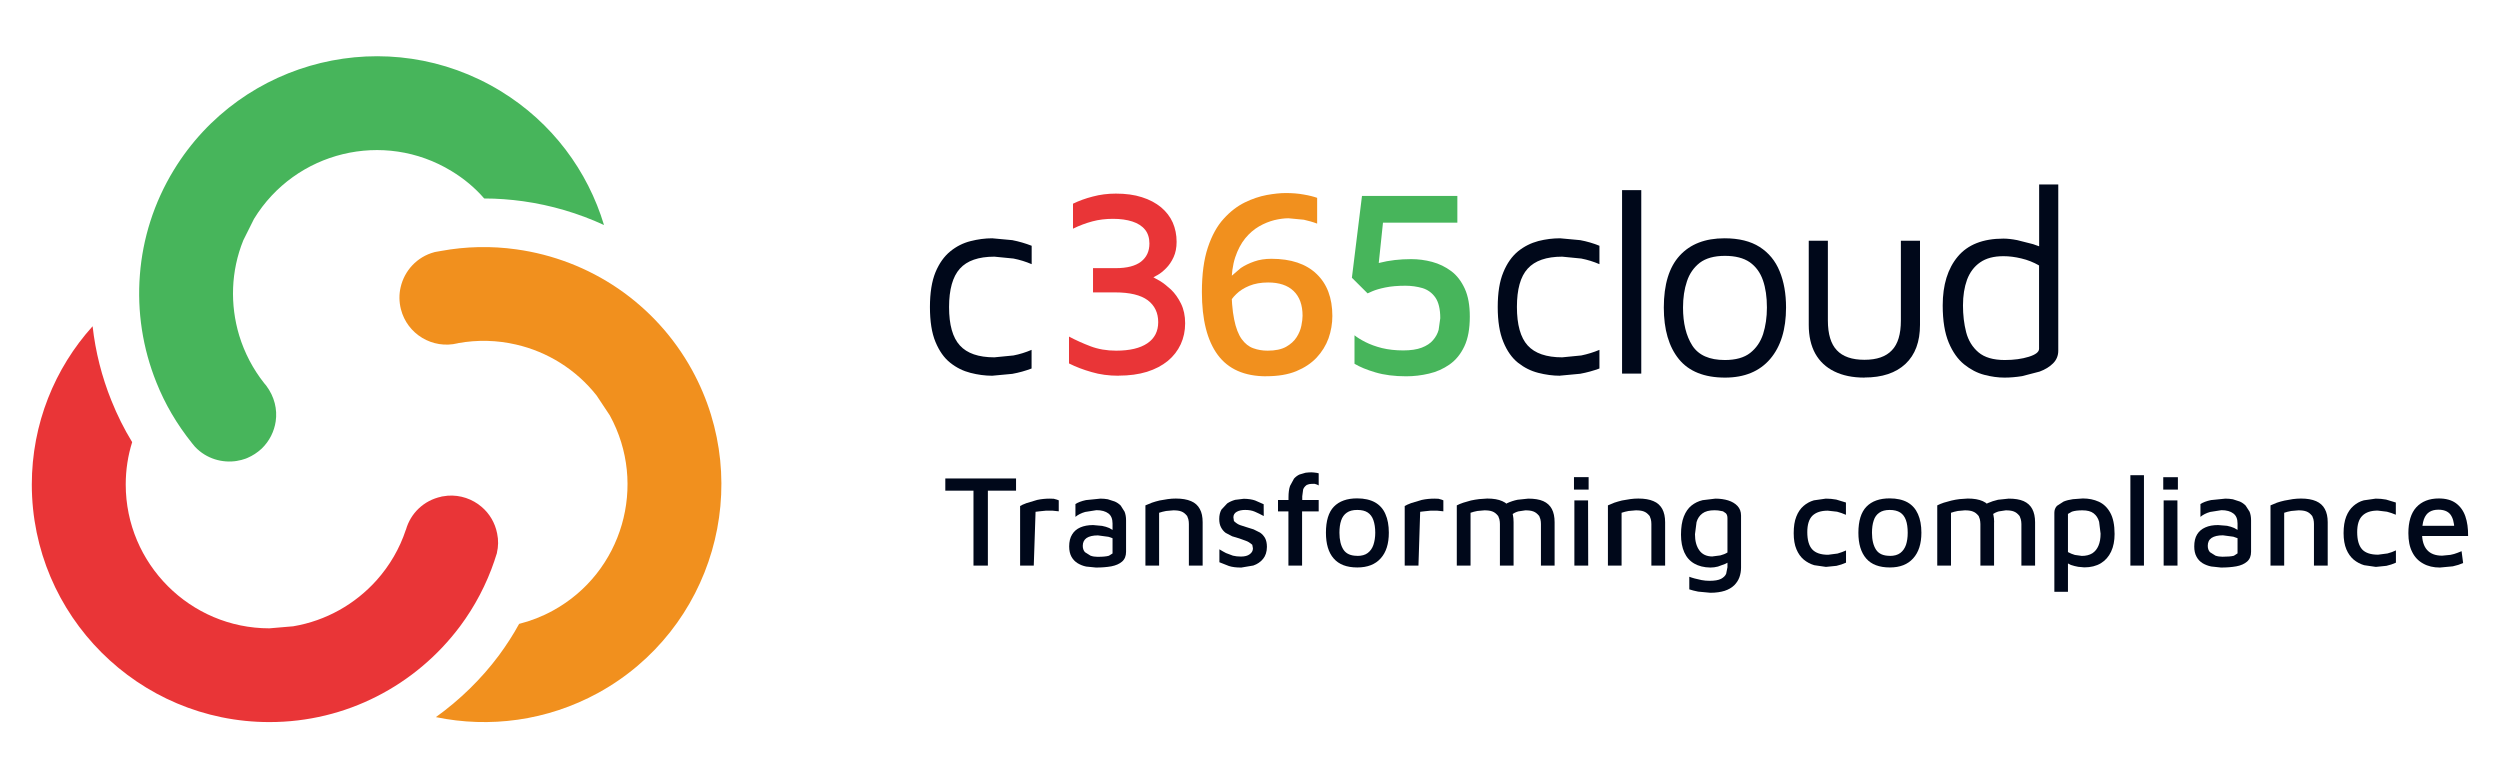 <svg xmlns="http://www.w3.org/2000/svg" xmlns:xlink="http://www.w3.org/1999/xlink" width="160" zoomAndPan="magnify" viewBox="0 0 120 37.5" height="50" preserveAspectRatio="xMidYMid meet" version="1.0"><defs><clipPath id="87143ce64e"><path d="M 44.637 11.438 L 49.52 11.438 L 49.52 18.039 L 44.637 18.039 Z M 44.637 11.438 " clip-rule="nonzero"/></clipPath><clipPath id="fa962476d8"><path d="M 47.625 18.035 C 47.285 18.035 46.938 17.988 46.586 17.898 C 46.234 17.809 45.906 17.648 45.613 17.414 C 45.316 17.18 45.082 16.844 44.902 16.41 C 44.723 15.98 44.637 15.418 44.637 14.738 C 44.637 14.055 44.727 13.5 44.902 13.07 C 45.082 12.637 45.32 12.305 45.613 12.066 C 45.91 11.824 46.23 11.664 46.586 11.574 C 46.938 11.484 47.285 11.438 47.625 11.438 L 48.59 11.527 C 48.91 11.59 49.219 11.68 49.52 11.797 L 49.52 12.68 C 49.238 12.559 48.945 12.469 48.648 12.41 L 47.73 12.32 C 46.969 12.32 46.418 12.512 46.074 12.895 C 45.73 13.277 45.555 13.895 45.555 14.738 C 45.555 15.59 45.727 16.203 46.074 16.582 C 46.418 16.961 46.969 17.152 47.727 17.152 L 48.648 17.062 C 48.945 17.004 49.234 16.914 49.516 16.793 L 49.516 17.688 C 49.219 17.801 48.91 17.887 48.59 17.945 L 47.625 18.035 " clip-rule="nonzero"/></clipPath><clipPath id="7e9837195e"><path d="M 45.375 22.965 L 48.77 22.965 L 48.77 23.551 L 45.375 23.551 Z M 46.727 23.551 L 47.418 23.551 L 47.418 27.148 L 46.727 27.148 Z M 46.727 23.551 " clip-rule="nonzero"/></clipPath><clipPath id="142e7fea0e"><path d="M 48.945 23.918 L 50.844 23.918 L 50.844 27.148 L 48.945 27.148 Z M 48.945 23.918 " clip-rule="nonzero"/></clipPath><clipPath id="1b53a9182c"><path d="M 48.965 27.148 L 48.965 24.289 C 49.02 24.254 49.117 24.207 49.266 24.152 L 49.785 23.996 C 49.988 23.953 50.188 23.934 50.395 23.934 L 50.582 23.941 C 50.715 23.977 50.773 23.992 50.82 24.016 L 50.82 24.543 C 50.723 24.531 50.621 24.52 50.52 24.512 L 50.207 24.512 C 50.102 24.52 50 24.531 49.898 24.543 L 49.707 24.566 L 49.621 27.148 Z M 48.965 27.148 " clip-rule="nonzero"/></clipPath><clipPath id="353189deff"><path d="M 51.297 23.918 L 54.074 23.918 L 54.074 27.262 L 51.297 27.262 Z M 51.297 23.918 " clip-rule="nonzero"/></clipPath><clipPath id="845366193c"><path d="M 52.605 27.242 L 52.137 27.195 C 51.984 27.164 51.852 27.109 51.727 27.035 C 51.602 26.957 51.504 26.855 51.43 26.723 C 51.359 26.594 51.32 26.43 51.32 26.23 C 51.32 25.996 51.367 25.805 51.461 25.656 C 51.551 25.504 51.684 25.391 51.855 25.316 C 52.027 25.242 52.23 25.203 52.469 25.203 L 52.898 25.242 C 53.023 25.266 53.141 25.301 53.242 25.344 L 53.5 25.492 L 53.57 25.926 C 53.48 25.863 53.355 25.809 53.203 25.766 L 52.699 25.699 C 52.461 25.699 52.281 25.742 52.156 25.824 C 52.035 25.91 51.973 26.035 51.973 26.199 C 51.973 26.324 52.008 26.426 52.078 26.504 L 52.344 26.672 C 52.453 26.711 52.562 26.727 52.68 26.727 C 52.93 26.727 53.109 26.711 53.227 26.676 L 53.402 26.566 L 53.402 25.129 C 53.402 24.906 53.336 24.746 53.203 24.645 C 53.066 24.543 52.879 24.488 52.629 24.488 L 52.086 24.574 C 51.898 24.629 51.742 24.707 51.621 24.809 L 51.621 24.195 C 51.738 24.117 51.906 24.051 52.129 24.004 L 52.824 23.934 C 52.941 23.934 53.059 23.945 53.176 23.965 L 53.512 24.074 C 53.617 24.121 53.711 24.184 53.793 24.266 L 53.98 24.562 C 54.027 24.68 54.051 24.816 54.051 24.977 L 54.051 26.484 C 54.051 26.688 53.988 26.844 53.859 26.957 C 53.734 27.066 53.562 27.141 53.344 27.184 C 53.125 27.223 52.879 27.242 52.605 27.242 " clip-rule="nonzero"/></clipPath><clipPath id="a1061bf2ec"><path d="M 54.953 23.918 L 57.73 23.918 L 57.73 27.148 L 54.953 27.148 Z M 54.953 23.918 " clip-rule="nonzero"/></clipPath><clipPath id="ddfd7b16d3"><path d="M 54.98 24.258 L 55.293 24.129 C 55.406 24.09 55.527 24.055 55.66 24.023 L 56.055 23.957 C 56.188 23.938 56.316 23.93 56.441 23.93 C 56.738 23.93 56.98 23.973 57.172 24.055 C 57.359 24.133 57.5 24.262 57.59 24.43 C 57.684 24.598 57.727 24.809 57.727 25.066 L 57.727 27.148 L 57.066 27.148 L 57.066 25.152 C 57.066 25.074 57.059 24.996 57.039 24.918 L 56.984 24.77 C 56.879 24.641 56.805 24.59 56.707 24.551 C 56.609 24.512 56.48 24.496 56.32 24.496 L 55.973 24.527 C 55.855 24.547 55.742 24.578 55.637 24.613 L 55.637 27.148 L 54.98 27.148 Z M 54.98 24.258 " clip-rule="nonzero"/></clipPath><clipPath id="51fdebc8cb"><path d="M 58.496 23.918 L 60.82 23.918 L 60.82 27.262 L 58.496 27.262 Z M 58.496 23.918 " clip-rule="nonzero"/></clipPath><clipPath id="8157985888"><path d="M 59.562 27.242 C 59.336 27.242 59.145 27.219 58.988 27.168 L 58.531 26.988 L 58.531 26.367 C 58.641 26.434 58.746 26.496 58.848 26.547 L 59.18 26.672 C 59.293 26.699 59.422 26.715 59.562 26.715 C 59.742 26.715 59.887 26.68 59.988 26.602 C 60.09 26.527 60.141 26.434 60.141 26.32 L 60.109 26.148 C 59.977 26.039 59.898 25.992 59.797 25.957 L 59.484 25.844 C 59.371 25.812 59.258 25.781 59.145 25.742 L 58.832 25.578 C 58.738 25.508 58.664 25.418 58.609 25.312 C 58.551 25.203 58.523 25.07 58.523 24.91 C 58.523 24.734 58.559 24.586 58.629 24.461 L 58.906 24.164 C 59.023 24.086 59.148 24.031 59.289 23.992 L 59.703 23.941 C 59.922 23.945 60.105 23.973 60.246 24.023 L 60.656 24.203 L 60.66 24.77 C 60.512 24.688 60.367 24.621 60.234 24.562 C 60.102 24.504 59.949 24.477 59.77 24.477 C 59.609 24.477 59.473 24.504 59.363 24.566 C 59.258 24.625 59.203 24.715 59.203 24.832 L 59.23 25.012 C 59.352 25.125 59.434 25.172 59.531 25.207 L 59.848 25.309 C 59.953 25.34 60.059 25.375 60.172 25.41 L 60.484 25.566 C 60.582 25.633 60.66 25.719 60.723 25.828 C 60.781 25.938 60.812 26.078 60.812 26.254 C 60.809 26.488 60.746 26.68 60.629 26.824 C 60.508 26.973 60.352 27.078 60.16 27.145 L 59.562 27.246 " clip-rule="nonzero"/></clipPath><clipPath id="28adec1e15"><path d="M 61.332 22.668 L 63.316 22.668 L 63.316 27.148 L 61.332 27.148 Z M 61.332 22.668 " clip-rule="nonzero"/></clipPath><clipPath id="7c052f0b1c"><path d="M 61.844 27.148 L 61.844 24.547 L 61.344 24.547 L 61.344 24 L 61.848 24 L 61.848 23.875 C 61.848 23.652 61.871 23.469 61.922 23.324 L 62.113 22.973 C 62.191 22.887 62.281 22.82 62.375 22.777 L 62.668 22.691 C 62.766 22.68 62.859 22.672 62.945 22.672 L 63.07 22.68 C 63.199 22.695 63.25 22.703 63.297 22.719 L 63.297 23.301 C 63.262 23.277 63.223 23.262 63.18 23.246 L 63.09 23.223 C 62.965 23.223 62.902 23.23 62.84 23.238 L 62.723 23.277 C 62.621 23.355 62.582 23.414 62.551 23.496 L 62.508 23.82 L 62.508 24 L 63.297 24 L 63.297 24.547 L 62.5 24.547 L 62.5 27.148 Z M 61.844 27.148 " clip-rule="nonzero"/></clipPath><clipPath id="d7f88671a8"><path d="M 63.629 23.918 L 66.688 23.918 L 66.688 27.262 L 63.629 27.262 Z M 63.629 23.918 " clip-rule="nonzero"/></clipPath><clipPath id="ac35927eb6"><path d="M 65.148 26.684 C 65.359 26.684 65.531 26.637 65.652 26.543 C 65.777 26.449 65.871 26.316 65.926 26.148 C 65.98 25.984 66.012 25.789 66.012 25.574 C 66.012 25.332 65.98 25.129 65.922 24.965 C 65.867 24.805 65.773 24.68 65.648 24.598 C 65.523 24.516 65.355 24.477 65.148 24.477 C 64.938 24.477 64.77 24.52 64.645 24.609 C 64.52 24.695 64.43 24.82 64.375 24.984 C 64.32 25.145 64.293 25.344 64.293 25.57 C 64.293 25.918 64.359 26.191 64.488 26.387 C 64.617 26.582 64.836 26.68 65.148 26.68 M 65.152 27.238 C 64.641 27.238 64.266 27.094 64.016 26.805 C 63.766 26.52 63.645 26.105 63.645 25.57 C 63.645 25.004 63.77 24.586 64.027 24.32 C 64.285 24.055 64.656 23.922 65.141 23.922 C 65.488 23.922 65.773 23.988 66 24.113 C 66.227 24.242 66.395 24.43 66.5 24.676 C 66.609 24.918 66.664 25.219 66.664 25.57 C 66.664 26.102 66.535 26.512 66.273 26.801 C 66.012 27.094 65.637 27.238 65.152 27.238 " clip-rule="nonzero"/></clipPath><clipPath id="0f9b791708"><path d="M 67.426 23.918 L 69.297 23.918 L 69.297 27.148 L 67.426 27.148 Z M 67.426 23.918 " clip-rule="nonzero"/></clipPath><clipPath id="dabe45f0e9"><path d="M 67.426 27.148 L 67.426 24.289 C 67.48 24.254 67.582 24.207 67.727 24.152 L 68.246 23.996 C 68.449 23.953 68.652 23.934 68.855 23.934 L 69.047 23.941 C 69.18 23.977 69.238 23.992 69.281 24.016 L 69.281 24.543 C 69.188 24.531 69.086 24.52 68.984 24.512 L 68.668 24.512 C 68.562 24.52 68.461 24.531 68.363 24.543 L 68.168 24.566 L 68.086 27.148 Z M 67.426 27.148 " clip-rule="nonzero"/></clipPath><clipPath id="4a7562936b"><path d="M 69.922 23.918 L 74.625 23.918 L 74.625 27.148 L 69.922 27.148 Z M 69.922 23.918 " clip-rule="nonzero"/></clipPath><clipPath id="df1f6339a6"><path d="M 71.902 24.422 L 72.344 24.152 C 72.504 24.078 72.672 24.023 72.844 23.988 L 73.355 23.934 C 73.652 23.934 73.895 23.973 74.078 24.055 C 74.262 24.137 74.398 24.262 74.488 24.43 C 74.578 24.598 74.621 24.812 74.621 25.066 L 74.621 27.148 L 73.965 27.148 L 73.965 25.152 C 73.965 25.074 73.957 24.996 73.938 24.918 L 73.883 24.77 C 73.777 24.641 73.703 24.59 73.605 24.551 C 73.504 24.512 73.379 24.496 73.219 24.496 L 72.879 24.547 C 72.766 24.578 72.656 24.633 72.555 24.703 Z M 72.652 25.066 L 72.652 27.148 L 71.996 27.148 L 71.996 25.152 C 71.996 25.074 71.988 24.996 71.969 24.918 L 71.914 24.77 C 71.809 24.641 71.734 24.59 71.637 24.551 C 71.539 24.512 71.41 24.496 71.25 24.496 L 70.91 24.527 C 70.797 24.547 70.688 24.578 70.586 24.613 L 70.586 27.148 L 69.926 27.148 L 69.926 24.258 C 70.02 24.211 70.121 24.168 70.238 24.129 L 70.605 24.023 C 70.734 23.996 70.863 23.973 71 23.957 L 71.387 23.93 C 71.688 23.93 71.926 23.973 72.109 24.055 C 72.293 24.133 72.43 24.262 72.52 24.43 C 72.609 24.598 72.652 24.809 72.652 25.066 " clip-rule="nonzero"/></clipPath><clipPath id="0ba02b571b"><path d="M 75.535 22.898 L 76.27 22.898 L 76.27 27.148 L 75.535 27.148 Z M 75.535 22.898 " clip-rule="nonzero"/></clipPath><clipPath id="ef42eb65b4"><path d="M 75.57 27.148 L 75.57 24.02 L 76.227 24.02 L 76.234 27.148 Z M 75.551 22.902 L 76.254 22.902 L 76.254 23.5 L 75.551 23.5 Z M 75.551 22.902 " clip-rule="nonzero"/></clipPath><clipPath id="99f08a9475"><path d="M 77.18 23.918 L 79.926 23.918 L 79.926 27.148 L 77.18 27.148 Z M 77.18 23.918 " clip-rule="nonzero"/></clipPath><clipPath id="1ff6375074"><path d="M 77.18 24.258 L 77.488 24.129 C 77.605 24.09 77.727 24.055 77.855 24.023 L 78.25 23.957 C 78.383 23.938 78.516 23.93 78.641 23.93 C 78.938 23.93 79.18 23.973 79.367 24.055 C 79.559 24.133 79.695 24.262 79.789 24.43 C 79.879 24.598 79.926 24.809 79.926 25.066 L 79.926 27.148 L 79.266 27.148 L 79.266 25.152 C 79.266 25.074 79.258 24.996 79.238 24.918 L 79.184 24.77 C 79.078 24.641 79.004 24.59 78.906 24.551 C 78.809 24.512 78.68 24.496 78.52 24.496 L 78.172 24.527 C 78.055 24.547 77.941 24.578 77.836 24.613 L 77.836 27.148 L 77.18 27.148 Z M 77.18 24.258 " clip-rule="nonzero"/></clipPath><clipPath id="929d92193f"><path d="M 80.664 23.918 L 83.586 23.918 L 83.586 28.453 L 80.664 28.453 Z M 80.664 23.918 " clip-rule="nonzero"/></clipPath><clipPath id="b6272471e7"><path d="M 82.207 26.707 L 82.574 26.66 C 82.699 26.629 82.816 26.582 82.918 26.52 L 82.918 24.871 C 82.918 24.766 82.891 24.684 82.836 24.633 L 82.703 24.543 C 82.512 24.5 82.406 24.492 82.297 24.492 C 82.043 24.492 81.848 24.543 81.715 24.645 C 81.578 24.746 81.484 24.887 81.434 25.062 L 81.359 25.645 C 81.359 25.961 81.426 26.219 81.566 26.414 C 81.703 26.609 81.914 26.711 82.203 26.711 M 82.098 27.242 C 81.793 27.238 81.535 27.172 81.324 27.051 C 81.113 26.93 80.953 26.75 80.848 26.516 C 80.742 26.281 80.688 25.996 80.688 25.664 C 80.688 25.309 80.734 25.02 80.824 24.793 C 80.914 24.566 81.035 24.391 81.191 24.266 C 81.348 24.141 81.527 24.055 81.727 24.008 L 82.34 23.934 C 82.566 23.934 82.773 23.965 82.953 24.02 C 83.137 24.078 83.289 24.168 83.398 24.285 C 83.512 24.406 83.57 24.559 83.57 24.746 L 83.57 27.242 C 83.57 27.41 83.543 27.562 83.492 27.707 C 83.438 27.855 83.355 27.98 83.242 28.094 C 83.125 28.207 82.973 28.297 82.785 28.359 C 82.598 28.418 82.367 28.453 82.098 28.453 L 81.512 28.398 C 81.34 28.363 81.199 28.328 81.086 28.289 L 81.086 27.684 C 81.152 27.711 81.238 27.738 81.34 27.766 L 81.676 27.844 C 81.797 27.867 81.926 27.879 82.055 27.879 C 82.301 27.879 82.484 27.848 82.609 27.785 C 82.73 27.719 82.812 27.641 82.855 27.543 L 82.918 27.227 L 82.918 26.75 L 83.094 26.895 C 83.016 26.957 82.926 27.016 82.812 27.066 L 82.461 27.195 C 82.34 27.227 82.219 27.242 82.098 27.242 " clip-rule="nonzero"/></clipPath><clipPath id="f8d35fed4b"><path d="M 1.441 15.547 L 23.91 15.547 L 23.91 34.746 L 1.441 34.746 Z M 1.441 15.547 " clip-rule="nonzero"/></clipPath><clipPath id="5aa9728463"><path d="M 23.855 26.531 L 23.855 26.539 L 23.738 26.895 C 23.738 26.898 23.738 26.902 23.738 26.902 C 23.352 28.047 22.789 29.113 22.082 30.062 C 21.027 31.473 19.656 32.633 18.074 33.434 C 16.531 34.219 14.781 34.66 12.93 34.66 C 6.645 34.66 1.527 29.547 1.527 23.258 C 1.527 20.34 2.629 17.672 4.445 15.66 C 4.582 16.883 4.887 18.09 5.348 19.23 C 5.625 19.922 5.957 20.59 6.344 21.223 C 6.141 21.867 6.035 22.551 6.035 23.258 C 6.035 27.062 9.129 30.16 12.93 30.16 L 14.074 30.062 C 15.652 29.797 17.051 28.996 18.074 27.855 C 18.699 27.156 19.184 26.332 19.48 25.43 L 19.484 25.43 C 19.703 24.645 20.336 24.02 21.184 23.84 L 21.203 23.832 L 21.492 23.793 C 22.098 23.75 22.68 23.953 23.121 24.332 C 23.492 24.648 23.762 25.09 23.863 25.609 C 23.93 25.926 23.922 26.238 23.852 26.531 " clip-rule="nonzero"/></clipPath><clipPath id="8dc4a78ff1"><path d="M 6.668 2.613 L 29 2.613 L 29 22.207 L 6.668 22.207 Z M 6.668 2.613 " clip-rule="nonzero"/></clipPath><clipPath id="133e55ace6"><path d="M 28.992 10.801 C 27.766 10.234 26.449 9.848 25.113 9.66 C 24.492 9.574 23.867 9.527 23.242 9.527 C 22.805 9.02 22.277 8.578 21.672 8.211 C 18.426 6.23 14.176 7.262 12.191 10.508 L 11.68 11.531 C 11.078 13.016 11.039 14.629 11.48 16.098 C 11.734 16.93 12.141 17.715 12.691 18.406 L 12.777 18.508 C 13.18 19.047 13.316 19.652 13.234 20.223 C 13.164 20.703 12.938 21.172 12.555 21.539 C 12.352 21.727 12.121 21.875 11.883 21.977 L 11.809 22.008 L 11.766 22.023 C 11.645 22.066 11.523 22.098 11.398 22.117 L 11.391 22.121 C 10.672 22.242 9.906 22.02 9.367 21.453 L 9.363 21.453 L 9.363 21.449 L 9.34 21.422 L 9.23 21.289 C 8.48 20.355 7.918 19.387 7.508 18.359 C 6.852 16.73 6.574 14.957 6.715 13.188 C 6.848 11.461 7.383 9.734 8.344 8.16 C 11.621 2.793 18.652 1.09 24.023 4.367 C 26.512 5.883 28.211 8.211 28.992 10.801 " clip-rule="nonzero"/></clipPath><clipPath id="f99d1ce5ec"><path d="M 19.078 11.758 L 34.754 11.758 L 34.754 34.746 L 19.078 34.746 Z M 19.078 11.758 " clip-rule="nonzero"/></clipPath><clipPath id="997968a799"><path d="M 28.715 33.258 C 26.246 34.609 23.484 34.953 20.922 34.422 C 22.074 33.594 23.102 32.594 23.949 31.457 C 24.305 30.973 24.633 30.469 24.918 29.945 L 24.922 29.945 C 25.477 29.805 26.023 29.594 26.547 29.305 C 29.879 27.477 31.102 23.273 29.27 19.938 L 28.637 18.984 C 27.645 17.727 26.27 16.883 24.773 16.539 C 23.867 16.328 22.918 16.301 21.977 16.473 L 21.977 16.477 L 21.973 16.477 C 20.766 16.773 19.543 16.039 19.242 14.836 C 19.152 14.48 19.152 14.121 19.23 13.789 C 19.41 12.996 20.012 12.328 20.848 12.105 L 20.871 12.098 L 21.16 12.047 C 22.367 11.824 23.594 11.801 24.785 11.969 C 26.531 12.211 28.207 12.852 29.672 13.852 C 31.102 14.832 32.332 16.148 33.223 17.77 C 36.246 23.285 34.227 30.23 28.715 33.258 " clip-rule="nonzero"/></clipPath><clipPath id="d40e383568"><path d="M 51.289 9.25 L 56.91 9.25 L 56.91 18.066 L 51.289 18.066 Z M 51.289 9.25 " clip-rule="nonzero"/></clipPath><clipPath id="d1a305e6d1"><path d="M 53.691 18.035 C 53.223 18.035 52.789 17.977 52.395 17.859 C 51.996 17.746 51.637 17.609 51.312 17.445 L 51.312 16.156 C 51.629 16.324 51.973 16.48 52.344 16.621 C 52.715 16.762 53.125 16.832 53.574 16.832 C 54.223 16.832 54.723 16.715 55.07 16.48 C 55.418 16.246 55.594 15.906 55.594 15.465 C 55.594 15.016 55.426 14.664 55.09 14.41 C 54.75 14.16 54.23 14.035 53.523 14.035 L 52.465 14.035 L 52.465 12.871 L 53.562 12.871 C 54.098 12.871 54.5 12.766 54.77 12.559 C 55.039 12.348 55.172 12.059 55.172 11.691 C 55.172 11.422 55.102 11.195 54.961 11.023 C 54.82 10.848 54.617 10.719 54.355 10.633 C 54.09 10.547 53.781 10.504 53.422 10.504 C 53.074 10.504 52.746 10.543 52.438 10.625 C 52.133 10.707 51.82 10.82 51.504 10.977 L 51.504 9.777 C 51.785 9.641 52.102 9.523 52.453 9.434 C 52.801 9.34 53.172 9.293 53.562 9.293 C 54.031 9.293 54.449 9.348 54.809 9.465 C 55.172 9.578 55.477 9.742 55.73 9.949 C 55.98 10.16 56.168 10.402 56.293 10.684 C 56.414 10.965 56.477 11.273 56.477 11.605 C 56.477 11.887 56.43 12.133 56.332 12.344 C 56.234 12.559 56.113 12.734 55.973 12.875 C 55.832 13.016 55.699 13.125 55.574 13.195 L 55.363 13.309 C 55.391 13.332 55.512 13.391 55.68 13.488 C 55.844 13.586 56.02 13.727 56.211 13.902 C 56.398 14.082 56.555 14.305 56.688 14.574 C 56.82 14.844 56.887 15.156 56.887 15.516 C 56.887 15.883 56.816 16.215 56.676 16.523 C 56.531 16.832 56.328 17.098 56.055 17.324 C 55.781 17.547 55.449 17.723 55.051 17.848 C 54.656 17.969 54.203 18.031 53.691 18.031 " clip-rule="nonzero"/></clipPath><clipPath id="cbafc468b9"><path d="M 57.668 9.25 L 63.965 9.25 L 63.965 18.066 L 57.668 18.066 Z M 57.668 9.25 " clip-rule="nonzero"/></clipPath><clipPath id="9e64802e75"><path d="M 60.785 18.062 C 59.734 18.062 58.957 17.719 58.449 17.031 C 57.945 16.344 57.691 15.344 57.691 14.02 C 57.691 13.168 57.785 12.453 57.977 11.879 C 58.168 11.305 58.422 10.844 58.738 10.5 C 59.051 10.152 59.391 9.895 59.746 9.719 C 60.105 9.543 60.457 9.426 60.809 9.359 C 61.156 9.297 61.461 9.266 61.715 9.266 C 62.031 9.266 62.316 9.289 62.57 9.336 C 62.828 9.379 63.047 9.434 63.223 9.496 L 63.223 10.734 C 63.02 10.656 62.809 10.598 62.586 10.547 L 61.844 10.477 C 61.641 10.477 61.414 10.508 61.168 10.566 C 60.922 10.629 60.676 10.727 60.434 10.867 C 60.191 11.008 59.969 11.199 59.77 11.441 C 59.57 11.688 59.41 11.992 59.289 12.355 C 59.168 12.723 59.109 13.168 59.109 13.688 C 59.109 14.359 59.152 14.906 59.238 15.324 C 59.32 15.742 59.445 16.059 59.602 16.277 C 59.758 16.492 59.945 16.641 60.156 16.715 C 60.371 16.793 60.598 16.832 60.848 16.832 C 61.215 16.832 61.508 16.77 61.73 16.648 C 61.949 16.523 62.121 16.371 62.234 16.191 C 62.348 16.016 62.426 15.828 62.465 15.637 C 62.504 15.445 62.523 15.285 62.523 15.156 C 62.523 14.641 62.379 14.242 62.094 13.969 C 61.809 13.695 61.402 13.559 60.871 13.559 C 60.523 13.559 60.223 13.613 59.965 13.719 C 59.711 13.824 59.5 13.957 59.34 14.117 C 59.176 14.273 59.062 14.434 58.992 14.594 L 58.801 13.637 C 58.859 13.535 58.953 13.414 59.082 13.273 L 59.555 12.867 C 59.742 12.742 59.957 12.637 60.203 12.551 C 60.445 12.465 60.719 12.422 61.027 12.422 C 61.965 12.422 62.688 12.664 63.191 13.145 C 63.699 13.625 63.953 14.301 63.953 15.168 C 63.953 15.535 63.891 15.891 63.77 16.238 C 63.645 16.582 63.453 16.891 63.199 17.164 C 62.941 17.438 62.617 17.652 62.223 17.816 C 61.824 17.98 61.348 18.059 60.781 18.059 " clip-rule="nonzero"/></clipPath><clipPath id="a9fc706207"><path d="M 64.887 9.375 L 70.555 9.375 L 70.555 18.066 L 64.887 18.066 Z M 64.887 9.375 " clip-rule="nonzero"/></clipPath><clipPath id="b66c08f386"><path d="M 67.496 18.062 C 66.934 18.062 66.441 18 66.023 17.875 C 65.609 17.754 65.27 17.613 65.016 17.461 L 65.016 16.094 C 65.141 16.195 65.316 16.305 65.539 16.418 C 65.762 16.531 66.023 16.629 66.332 16.707 C 66.637 16.781 66.98 16.82 67.355 16.82 C 67.711 16.82 68.008 16.777 68.242 16.688 C 68.477 16.598 68.66 16.477 68.785 16.328 C 68.914 16.18 69.004 16.016 69.055 15.832 L 69.133 15.273 C 69.133 14.832 69.051 14.5 68.895 14.277 C 68.738 14.055 68.531 13.906 68.277 13.828 C 68.02 13.754 67.746 13.715 67.457 13.715 C 67.09 13.715 66.773 13.742 66.504 13.797 C 66.234 13.852 66.027 13.914 65.879 13.977 L 65.645 14.082 L 64.891 13.332 L 65.375 9.406 L 69.953 9.406 L 69.953 10.688 L 66.383 10.688 L 66.113 13.27 L 65.004 13.164 C 65.336 12.918 65.738 12.734 66.211 12.617 C 66.684 12.496 67.191 12.438 67.738 12.438 C 68.07 12.438 68.406 12.48 68.742 12.57 C 69.078 12.66 69.383 12.809 69.656 13.012 C 69.93 13.215 70.145 13.5 70.309 13.855 C 70.473 14.215 70.551 14.66 70.551 15.199 C 70.551 15.777 70.465 16.254 70.289 16.625 C 70.113 16.996 69.879 17.285 69.578 17.496 C 69.281 17.703 68.953 17.852 68.59 17.934 C 68.227 18.02 67.863 18.062 67.496 18.062 " clip-rule="nonzero"/></clipPath><clipPath id="9cf48bfedd"><path d="M 71.855 11.434 L 76.809 11.434 L 76.809 18.066 L 71.855 18.066 Z M 71.855 11.434 " clip-rule="nonzero"/></clipPath><clipPath id="3cd870341d"><path d="M 74.883 18.035 C 74.539 18.035 74.195 17.988 73.84 17.898 C 73.488 17.809 73.164 17.648 72.867 17.414 C 72.574 17.18 72.336 16.844 72.16 16.41 C 71.98 15.977 71.891 15.418 71.891 14.738 C 71.891 14.055 71.98 13.5 72.16 13.07 C 72.336 12.637 72.574 12.305 72.867 12.062 C 73.164 11.824 73.488 11.664 73.84 11.57 C 74.195 11.48 74.539 11.438 74.883 11.438 L 75.848 11.527 C 76.168 11.586 76.477 11.676 76.773 11.797 L 76.773 12.68 C 76.492 12.559 76.203 12.469 75.902 12.41 L 74.984 12.32 C 74.227 12.32 73.676 12.512 73.328 12.895 C 72.98 13.277 72.812 13.891 72.812 14.734 C 72.812 15.586 72.984 16.203 73.328 16.582 C 73.672 16.961 74.227 17.152 74.984 17.152 L 75.902 17.062 C 76.203 17 76.492 16.91 76.773 16.793 L 76.773 17.688 C 76.477 17.797 76.168 17.883 75.848 17.941 L 74.883 18.031 " clip-rule="nonzero"/></clipPath><clipPath id="3aebbc988f"><path d="M 77.859 9.125 L 78.781 9.125 L 78.781 17.934 L 77.859 17.934 Z M 77.859 9.125 " clip-rule="nonzero"/></clipPath><clipPath id="a5288da6f0"><path d="M 79.832 11.434 L 85.75 11.434 L 85.75 18.148 L 79.832 18.148 Z M 79.832 11.434 " clip-rule="nonzero"/></clipPath><clipPath id="a79e47ccf7"><path d="M 82.793 17.281 C 83.312 17.281 83.719 17.168 84.008 16.941 C 84.297 16.715 84.504 16.414 84.629 16.035 C 84.75 15.652 84.812 15.23 84.812 14.762 C 84.812 14.258 84.75 13.824 84.621 13.453 C 84.492 13.082 84.281 12.793 83.988 12.586 C 83.691 12.383 83.297 12.281 82.793 12.281 C 82.281 12.281 81.879 12.395 81.59 12.613 C 81.305 12.836 81.094 13.133 80.973 13.504 C 80.848 13.875 80.785 14.293 80.785 14.762 C 80.785 15.512 80.934 16.121 81.23 16.586 C 81.531 17.051 82.051 17.281 82.793 17.281 M 82.805 18.125 C 81.809 18.125 81.066 17.828 80.586 17.238 C 80.105 16.645 79.863 15.82 79.863 14.762 C 79.863 13.656 80.117 12.824 80.625 12.27 C 81.133 11.715 81.848 11.438 82.777 11.438 C 83.469 11.438 84.031 11.578 84.465 11.855 C 84.898 12.133 85.219 12.52 85.422 13.02 C 85.629 13.52 85.73 14.098 85.73 14.762 C 85.73 15.812 85.477 16.633 84.969 17.23 C 84.461 17.824 83.738 18.125 82.801 18.125 " clip-rule="nonzero"/></clipPath><clipPath id="149b7fd350"><path d="M 86.801 11.52 L 92.172 11.52 L 92.172 18.148 L 86.801 18.148 Z M 86.801 11.52 " clip-rule="nonzero"/></clipPath><clipPath id="7f0daad48c"><path d="M 89.492 18.125 C 88.93 18.125 88.449 18.027 88.047 17.828 C 87.648 17.633 87.344 17.348 87.133 16.973 C 86.926 16.598 86.82 16.137 86.82 15.594 L 86.82 11.555 L 87.738 11.555 L 87.738 15.387 C 87.738 16.035 87.883 16.512 88.168 16.812 C 88.453 17.117 88.895 17.27 89.492 17.27 C 90.09 17.27 90.527 17.117 90.812 16.812 C 91.102 16.512 91.242 16.035 91.242 15.387 L 91.242 11.555 L 92.16 11.555 L 92.16 15.594 C 92.16 16.402 91.93 17.027 91.465 17.465 C 91 17.902 90.344 18.121 89.492 18.121 " clip-rule="nonzero"/></clipPath><clipPath id="62c18e394e"><path d="M 93.223 8.832 L 98.805 8.832 L 98.805 18.148 L 93.223 18.148 Z M 93.223 8.832 " clip-rule="nonzero"/></clipPath><clipPath id="bb66fc9c17"><path d="M 96.227 17.281 C 96.672 17.281 97.055 17.227 97.383 17.125 C 97.711 17.023 97.875 16.895 97.875 16.742 L 97.875 12.742 C 97.613 12.59 97.328 12.477 97.027 12.406 C 96.723 12.332 96.438 12.297 96.164 12.297 C 95.703 12.297 95.332 12.395 95.047 12.594 C 94.758 12.793 94.551 13.074 94.418 13.426 C 94.289 13.781 94.223 14.191 94.223 14.66 C 94.223 15.121 94.273 15.547 94.375 15.945 C 94.477 16.34 94.676 16.664 94.965 16.91 C 95.254 17.156 95.676 17.281 96.23 17.281 M 96.215 18.125 C 95.91 18.125 95.586 18.082 95.246 17.992 C 94.902 17.902 94.582 17.734 94.281 17.492 C 93.98 17.25 93.73 16.902 93.539 16.445 C 93.348 15.988 93.25 15.395 93.25 14.66 C 93.25 13.672 93.492 12.891 93.973 12.316 C 94.453 11.742 95.184 11.453 96.164 11.453 C 96.352 11.453 96.574 11.477 96.828 11.527 L 97.586 11.719 C 97.832 11.797 98.035 11.879 98.199 11.961 L 97.879 12.281 L 97.879 8.855 L 98.797 8.855 L 98.797 16.832 C 98.797 17.07 98.715 17.273 98.547 17.441 C 98.383 17.605 98.168 17.738 97.902 17.836 L 97.059 18.055 C 96.762 18.102 96.48 18.125 96.215 18.125 " clip-rule="nonzero"/></clipPath><clipPath id="30aa855fcc"><path d="M 86.074 23.922 L 88.617 23.922 L 88.617 27.211 L 86.074 27.211 Z M 86.074 23.922 " clip-rule="nonzero"/></clipPath><clipPath id="09c0938c30"><path d="M 87.645 27.211 L 87.082 27.129 C 86.898 27.074 86.73 26.984 86.582 26.863 C 86.434 26.738 86.316 26.574 86.23 26.367 C 86.141 26.16 86.098 25.902 86.098 25.594 C 86.098 25.273 86.137 25.012 86.223 24.797 C 86.305 24.586 86.422 24.414 86.566 24.289 C 86.715 24.16 86.879 24.07 87.066 24.016 L 87.641 23.934 C 87.805 23.934 87.973 23.949 88.141 23.98 L 88.605 24.121 L 88.605 24.711 C 88.461 24.648 88.32 24.598 88.18 24.562 L 87.734 24.512 C 87.406 24.512 87.164 24.594 86.996 24.754 C 86.832 24.918 86.75 25.18 86.75 25.543 C 86.75 25.918 86.828 26.195 86.984 26.367 C 87.141 26.539 87.395 26.629 87.75 26.629 L 88.203 26.57 C 88.348 26.527 88.484 26.48 88.609 26.422 L 88.609 27.008 C 88.461 27.074 88.309 27.125 88.152 27.16 L 87.645 27.211 " clip-rule="nonzero"/></clipPath><clipPath id="66baee87b4"><path d="M 89.199 23.922 L 92.238 23.922 L 92.238 27.238 L 89.199 27.238 Z M 89.199 23.922 " clip-rule="nonzero"/></clipPath><clipPath id="2be67d8ef9"><path d="M 90.707 26.684 C 90.922 26.684 91.09 26.637 91.215 26.543 C 91.34 26.449 91.43 26.316 91.488 26.152 C 91.543 25.984 91.57 25.793 91.57 25.574 C 91.57 25.332 91.543 25.129 91.484 24.965 C 91.426 24.805 91.336 24.68 91.207 24.598 C 91.082 24.52 90.914 24.477 90.707 24.477 C 90.5 24.477 90.332 24.52 90.207 24.609 C 90.082 24.695 89.988 24.82 89.938 24.984 C 89.883 25.145 89.855 25.344 89.855 25.574 C 89.855 25.918 89.922 26.191 90.051 26.387 C 90.18 26.582 90.398 26.68 90.707 26.68 M 90.715 27.238 C 90.203 27.238 89.824 27.094 89.578 26.809 C 89.328 26.52 89.203 26.109 89.203 25.574 C 89.203 25.004 89.332 24.586 89.59 24.32 C 89.848 24.055 90.219 23.922 90.703 23.922 C 91.051 23.922 91.336 23.988 91.562 24.113 C 91.789 24.242 91.953 24.43 92.062 24.676 C 92.172 24.922 92.227 25.219 92.227 25.57 C 92.227 26.102 92.094 26.512 91.832 26.801 C 91.57 27.094 91.199 27.238 90.715 27.238 " clip-rule="nonzero"/></clipPath><clipPath id="9b2a56ffbc"><path d="M 92.984 23.922 L 97.684 23.922 L 97.684 27.156 L 92.984 27.156 Z M 92.984 23.922 " clip-rule="nonzero"/></clipPath><clipPath id="df0112fa72"><path d="M 94.965 24.422 L 95.406 24.152 C 95.566 24.082 95.734 24.027 95.906 23.988 L 96.418 23.934 C 96.715 23.934 96.953 23.973 97.137 24.055 C 97.32 24.137 97.457 24.262 97.547 24.43 C 97.637 24.598 97.684 24.812 97.684 25.066 L 97.684 27.148 L 97.027 27.148 L 97.027 25.152 C 97.027 25.074 97.016 24.996 96.996 24.918 L 96.941 24.77 C 96.836 24.641 96.762 24.59 96.664 24.551 C 96.566 24.512 96.438 24.496 96.277 24.496 L 95.941 24.547 C 95.828 24.578 95.719 24.633 95.613 24.703 Z M 95.715 25.066 L 95.715 27.148 L 95.059 27.148 L 95.059 25.152 C 95.059 25.074 95.047 24.996 95.031 24.918 L 94.977 24.77 C 94.871 24.641 94.797 24.59 94.695 24.551 C 94.598 24.512 94.469 24.496 94.312 24.496 L 93.973 24.527 C 93.859 24.547 93.75 24.578 93.648 24.613 L 93.648 27.148 L 92.988 27.148 L 92.988 24.258 C 93.082 24.211 93.184 24.168 93.301 24.129 L 93.668 24.027 C 93.797 23.996 93.93 23.973 94.062 23.957 L 94.453 23.93 C 94.75 23.93 94.988 23.973 95.172 24.055 C 95.355 24.137 95.492 24.262 95.582 24.43 C 95.672 24.598 95.719 24.812 95.719 25.066 " clip-rule="nonzero"/></clipPath><clipPath id="9c73717770"><path d="M 98.594 23.922 L 101.523 23.922 L 101.523 28.426 L 98.594 28.426 Z M 98.594 23.922 " clip-rule="nonzero"/></clipPath><clipPath id="18b9319df3"><path d="M 99.926 26.684 C 100.129 26.684 100.293 26.641 100.43 26.559 C 100.562 26.473 100.66 26.352 100.727 26.191 C 100.793 26.035 100.828 25.844 100.828 25.617 L 100.758 25.047 C 100.711 24.875 100.621 24.738 100.496 24.641 C 100.371 24.543 100.191 24.496 99.957 24.496 C 99.75 24.496 99.582 24.516 99.453 24.559 L 99.262 24.668 L 99.262 26.5 C 99.371 26.559 99.48 26.605 99.594 26.637 L 99.93 26.684 M 100.047 27.234 L 99.754 27.207 C 99.637 27.188 99.52 27.156 99.402 27.117 L 99.094 26.961 L 99.262 26.746 L 99.262 28.406 L 98.609 28.406 L 98.609 24.609 C 98.609 24.477 98.652 24.371 98.734 24.281 L 99.055 24.074 C 99.188 24.02 99.336 23.984 99.5 23.961 L 99.977 23.926 C 100.258 23.926 100.512 23.977 100.742 24.082 C 100.973 24.188 101.156 24.363 101.293 24.613 C 101.43 24.859 101.5 25.199 101.5 25.633 C 101.5 25.957 101.445 26.242 101.332 26.48 C 101.219 26.719 101.055 26.906 100.836 27.039 C 100.617 27.168 100.355 27.234 100.047 27.234 " clip-rule="nonzero"/></clipPath><clipPath id="3de192d5d9"><path d="M 102.258 22.809 L 102.91 22.809 L 102.91 27.148 L 102.258 27.148 Z M 102.258 22.809 " clip-rule="nonzero"/></clipPath><clipPath id="682fd0e905"><path d="M 103.82 22.898 L 104.566 22.898 L 104.566 27.156 L 103.82 27.156 Z M 103.82 22.898 " clip-rule="nonzero"/></clipPath><clipPath id="e71c7ca66d"><path d="M 103.855 27.148 L 103.855 24.02 L 104.516 24.02 L 104.52 27.148 Z M 103.836 22.906 L 104.539 22.906 L 104.539 23.5 L 103.836 23.5 Z M 103.836 22.906 " clip-rule="nonzero"/></clipPath><clipPath id="e39a38265f"><path d="M 105.312 23.922 L 108.074 23.922 L 108.074 27.266 L 105.312 27.266 Z M 105.312 23.922 " clip-rule="nonzero"/></clipPath><clipPath id="b8314aecec"><path d="M 106.609 27.242 L 106.137 27.191 C 105.988 27.16 105.852 27.109 105.727 27.035 C 105.602 26.957 105.504 26.855 105.434 26.723 C 105.359 26.59 105.324 26.426 105.324 26.23 C 105.324 25.996 105.367 25.805 105.461 25.652 C 105.551 25.504 105.684 25.391 105.855 25.316 C 106.027 25.238 106.23 25.203 106.469 25.203 L 106.898 25.238 C 107.023 25.266 107.141 25.297 107.242 25.344 L 107.504 25.492 L 107.57 25.922 C 107.48 25.859 107.355 25.809 107.199 25.762 L 106.699 25.695 C 106.461 25.695 106.281 25.738 106.156 25.82 C 106.031 25.906 105.973 26.031 105.973 26.199 C 105.973 26.324 106.008 26.426 106.078 26.504 L 106.344 26.672 C 106.449 26.707 106.562 26.723 106.68 26.723 C 106.926 26.723 107.109 26.707 107.227 26.676 L 107.402 26.562 L 107.402 25.129 C 107.402 24.906 107.336 24.746 107.199 24.645 C 107.066 24.543 106.875 24.488 106.629 24.488 L 106.086 24.574 C 105.895 24.629 105.742 24.707 105.621 24.809 L 105.621 24.195 C 105.738 24.117 105.906 24.051 106.129 24.004 L 106.82 23.934 C 106.938 23.934 107.059 23.945 107.176 23.965 L 107.512 24.074 C 107.617 24.121 107.707 24.184 107.789 24.266 L 107.98 24.562 C 108.027 24.68 108.051 24.816 108.051 24.977 L 108.051 26.484 C 108.051 26.688 107.988 26.844 107.859 26.957 C 107.734 27.066 107.559 27.145 107.344 27.184 C 107.125 27.223 106.879 27.242 106.602 27.242 " clip-rule="nonzero"/></clipPath><clipPath id="441147b7d8"><path d="M 108.961 23.922 L 111.75 23.922 L 111.75 27.156 L 108.961 27.156 Z M 108.961 23.922 " clip-rule="nonzero"/></clipPath><clipPath id="b85e09e0e7"><path d="M 108.984 24.258 L 109.293 24.129 C 109.41 24.09 109.531 24.055 109.66 24.027 L 110.055 23.957 C 110.188 23.941 110.316 23.93 110.445 23.93 C 110.742 23.93 110.98 23.973 111.172 24.055 C 111.359 24.137 111.5 24.262 111.59 24.43 C 111.684 24.598 111.73 24.812 111.73 25.066 L 111.73 27.148 L 111.07 27.148 L 111.07 25.152 C 111.07 25.074 111.062 24.996 111.043 24.918 L 110.988 24.77 C 110.883 24.641 110.809 24.59 110.711 24.551 C 110.609 24.512 110.484 24.496 110.324 24.496 L 109.977 24.527 C 109.855 24.547 109.746 24.578 109.641 24.613 L 109.641 27.148 L 108.984 27.148 Z M 108.984 24.258 " clip-rule="nonzero"/></clipPath><clipPath id="20670ec392"><path d="M 112.469 23.922 L 115.012 23.922 L 115.012 27.211 L 112.469 27.211 Z M 112.469 23.922 " clip-rule="nonzero"/></clipPath><clipPath id="588e2d99d2"><path d="M 114.039 27.211 L 113.477 27.129 C 113.293 27.074 113.125 26.984 112.977 26.863 C 112.832 26.738 112.711 26.574 112.625 26.367 C 112.539 26.16 112.492 25.902 112.492 25.59 C 112.492 25.273 112.535 25.008 112.617 24.797 C 112.703 24.582 112.816 24.414 112.965 24.285 C 113.109 24.16 113.273 24.066 113.461 24.016 L 114.035 23.934 C 114.203 23.934 114.371 23.949 114.535 23.98 L 115 24.121 L 115 24.707 C 114.859 24.648 114.719 24.598 114.574 24.562 L 114.129 24.508 C 113.805 24.508 113.559 24.59 113.395 24.754 C 113.227 24.914 113.145 25.18 113.145 25.543 C 113.145 25.918 113.223 26.191 113.379 26.367 C 113.535 26.539 113.793 26.625 114.148 26.625 L 114.598 26.566 C 114.746 26.527 114.883 26.48 115.004 26.418 L 115.004 27.008 C 114.859 27.074 114.707 27.125 114.547 27.16 L 114.043 27.211 " clip-rule="nonzero"/></clipPath><clipPath id="a42e39acb5"><path d="M 115.594 23.922 L 118.492 23.922 L 118.492 27.266 L 115.594 27.266 Z M 115.594 23.922 " clip-rule="nonzero"/></clipPath><clipPath id="a6d4642fb2"><path d="M 117.117 27.242 C 116.809 27.242 116.539 27.18 116.312 27.051 C 116.082 26.926 115.906 26.742 115.785 26.496 C 115.66 26.25 115.602 25.949 115.602 25.594 C 115.602 25.047 115.727 24.629 115.984 24.348 C 116.242 24.07 116.602 23.926 117.062 23.926 C 117.398 23.926 117.672 24 117.883 24.152 C 118.09 24.305 118.242 24.512 118.336 24.781 C 118.43 25.051 118.473 25.367 118.469 25.727 L 115.996 25.727 L 115.977 25.238 L 117.969 25.238 L 117.812 25.395 C 117.801 25.07 117.73 24.836 117.613 24.688 C 117.492 24.539 117.301 24.465 117.043 24.465 C 116.875 24.465 116.734 24.5 116.617 24.57 C 116.5 24.641 116.41 24.758 116.348 24.922 C 116.289 25.086 116.258 25.312 116.258 25.602 C 116.258 25.949 116.34 26.219 116.5 26.398 C 116.664 26.582 116.906 26.672 117.223 26.672 L 117.621 26.633 C 117.742 26.609 117.855 26.578 117.961 26.535 L 118.156 26.457 L 118.23 27.027 C 118.086 27.09 117.918 27.145 117.734 27.184 L 117.113 27.242 " clip-rule="nonzero"/></clipPath></defs><g clip-path="url(#87143ce64e)"><g clip-path="url(#fa962476d8)"><path fill="#00081a" d="M 44.637 11.438 L 49.52 11.438 L 49.52 18.039 L 44.637 18.039 Z M 44.637 11.438 " fill-opacity="1" fill-rule="nonzero"/></g></g><g clip-path="url(#7e9837195e)"><path fill="#00081a" d="M 44.637 21.934 L 84.32 21.934 L 84.32 29.191 L 44.637 29.191 Z M 44.637 21.934 " fill-opacity="1" fill-rule="nonzero"/></g><g clip-path="url(#142e7fea0e)"><g clip-path="url(#1b53a9182c)"><path fill="#00081a" d="M 44.637 21.934 L 84.32 21.934 L 84.32 29.191 L 44.637 29.191 Z M 44.637 21.934 " fill-opacity="1" fill-rule="nonzero"/></g></g><g clip-path="url(#353189deff)"><g clip-path="url(#845366193c)"><path fill="#00081a" d="M 44.637 21.934 L 84.32 21.934 L 84.32 29.191 L 44.637 29.191 Z M 44.637 21.934 " fill-opacity="1" fill-rule="nonzero"/></g></g><g clip-path="url(#a1061bf2ec)"><g clip-path="url(#ddfd7b16d3)"><path fill="#00081a" d="M 44.637 21.934 L 84.32 21.934 L 84.32 29.191 L 44.637 29.191 Z M 44.637 21.934 " fill-opacity="1" fill-rule="nonzero"/></g></g><g clip-path="url(#51fdebc8cb)"><g clip-path="url(#8157985888)"><path fill="#00081a" d="M 44.637 21.934 L 84.32 21.934 L 84.32 29.191 L 44.637 29.191 Z M 44.637 21.934 " fill-opacity="1" fill-rule="nonzero"/></g></g><g clip-path="url(#28adec1e15)"><g clip-path="url(#7c052f0b1c)"><path fill="#00081a" d="M 44.637 21.934 L 84.32 21.934 L 84.32 29.191 L 44.637 29.191 Z M 44.637 21.934 " fill-opacity="1" fill-rule="nonzero"/></g></g><g clip-path="url(#d7f88671a8)"><g clip-path="url(#ac35927eb6)"><path fill="#00081a" d="M 44.637 21.934 L 84.32 21.934 L 84.32 29.191 L 44.637 29.191 Z M 44.637 21.934 " fill-opacity="1" fill-rule="nonzero"/></g></g><g clip-path="url(#0f9b791708)"><g clip-path="url(#dabe45f0e9)"><path fill="#00081a" d="M 44.637 21.934 L 84.32 21.934 L 84.32 29.191 L 44.637 29.191 Z M 44.637 21.934 " fill-opacity="1" fill-rule="nonzero"/></g></g><g clip-path="url(#4a7562936b)"><g clip-path="url(#df1f6339a6)"><path fill="#00081a" d="M 44.637 21.934 L 84.32 21.934 L 84.32 29.191 L 44.637 29.191 Z M 44.637 21.934 " fill-opacity="1" fill-rule="nonzero"/></g></g><g clip-path="url(#0ba02b571b)"><g clip-path="url(#ef42eb65b4)"><path fill="#00081a" d="M 44.637 21.934 L 84.32 21.934 L 84.32 29.191 L 44.637 29.191 Z M 44.637 21.934 " fill-opacity="1" fill-rule="nonzero"/></g></g><g clip-path="url(#99f08a9475)"><g clip-path="url(#1ff6375074)"><path fill="#00081a" d="M 44.637 21.934 L 84.32 21.934 L 84.32 29.191 L 44.637 29.191 Z M 44.637 21.934 " fill-opacity="1" fill-rule="nonzero"/></g></g><g clip-path="url(#929d92193f)"><g clip-path="url(#b6272471e7)"><path fill="#00081a" d="M 44.637 21.934 L 84.32 21.934 L 84.32 29.191 L 44.637 29.191 Z M 44.637 21.934 " fill-opacity="1" fill-rule="nonzero"/></g></g><g clip-path="url(#f8d35fed4b)"><g clip-path="url(#5aa9728463)"><path fill="#e93537" d="M 0.789 1.961 L 35.406 1.961 L 35.406 35.402 L 0.789 35.402 Z M 0.789 1.961 " fill-opacity="1" fill-rule="nonzero"/></g></g><g clip-path="url(#8dc4a78ff1)"><g clip-path="url(#133e55ace6)"><path fill="#47b55b" d="M 0.789 1.961 L 35.406 1.961 L 35.406 35.402 L 0.789 35.402 Z M 0.789 1.961 " fill-opacity="1" fill-rule="nonzero"/></g></g><g clip-path="url(#f99d1ce5ec)"><g clip-path="url(#997968a799)"><path fill="#f1901e" d="M 0.789 1.961 L 35.406 1.961 L 35.406 35.402 L 0.789 35.402 Z M 0.789 1.961 " fill-opacity="1" fill-rule="nonzero"/></g></g><g clip-path="url(#d40e383568)"><g clip-path="url(#d1a305e6d1)"><path fill="#e93537" d="M 50.574 8.117 L 99.52 8.117 L 99.52 18.863 L 50.574 18.863 Z M 50.574 8.117 " fill-opacity="1" fill-rule="nonzero"/></g></g><g clip-path="url(#cbafc468b9)"><g clip-path="url(#9e64802e75)"><path fill="#f1901e" d="M 50.574 8.117 L 99.52 8.117 L 99.52 18.863 L 50.574 18.863 Z M 50.574 8.117 " fill-opacity="1" fill-rule="nonzero"/></g></g><g clip-path="url(#a9fc706207)"><g clip-path="url(#b66c08f386)"><path fill="#47b55b" d="M 50.574 8.117 L 99.52 8.117 L 99.52 18.863 L 50.574 18.863 Z M 50.574 8.117 " fill-opacity="1" fill-rule="nonzero"/></g></g><g clip-path="url(#9cf48bfedd)"><g clip-path="url(#3cd870341d)"><path fill="#00081a" d="M 50.574 8.117 L 99.52 8.117 L 99.52 18.863 L 50.574 18.863 Z M 50.574 8.117 " fill-opacity="1" fill-rule="nonzero"/></g></g><g clip-path="url(#3aebbc988f)"><path fill="#00081a" d="M 50.574 8.117 L 99.52 8.117 L 99.52 18.863 L 50.574 18.863 Z M 50.574 8.117 " fill-opacity="1" fill-rule="nonzero"/></g><g clip-path="url(#a5288da6f0)"><g clip-path="url(#a79e47ccf7)"><path fill="#00081a" d="M 50.574 8.117 L 99.52 8.117 L 99.52 18.863 L 50.574 18.863 Z M 50.574 8.117 " fill-opacity="1" fill-rule="nonzero"/></g></g><g clip-path="url(#149b7fd350)"><g clip-path="url(#7f0daad48c)"><path fill="#00081a" d="M 50.574 8.117 L 99.52 8.117 L 99.52 18.863 L 50.574 18.863 Z M 50.574 8.117 " fill-opacity="1" fill-rule="nonzero"/></g></g><g clip-path="url(#62c18e394e)"><g clip-path="url(#bb66fc9c17)"><path fill="#00081a" d="M 50.574 8.117 L 99.52 8.117 L 99.52 18.863 L 50.574 18.863 Z M 50.574 8.117 " fill-opacity="1" fill-rule="nonzero"/></g></g><g clip-path="url(#30aa855fcc)"><g clip-path="url(#09c0938c30)"><path fill="#00081a" d="M 85.355 22.07 L 119.211 22.07 L 119.211 29.145 L 85.355 29.145 Z M 85.355 22.07 " fill-opacity="1" fill-rule="nonzero"/></g></g><g clip-path="url(#66baee87b4)"><g clip-path="url(#2be67d8ef9)"><path fill="#00081a" d="M 85.355 22.07 L 119.211 22.07 L 119.211 29.145 L 85.355 29.145 Z M 85.355 22.07 " fill-opacity="1" fill-rule="nonzero"/></g></g><g clip-path="url(#9b2a56ffbc)"><g clip-path="url(#df0112fa72)"><path fill="#00081a" d="M 85.355 22.07 L 119.211 22.07 L 119.211 29.145 L 85.355 29.145 Z M 85.355 22.07 " fill-opacity="1" fill-rule="nonzero"/></g></g><g clip-path="url(#9c73717770)"><g clip-path="url(#18b9319df3)"><path fill="#00081a" d="M 85.355 22.07 L 119.211 22.07 L 119.211 29.145 L 85.355 29.145 Z M 85.355 22.07 " fill-opacity="1" fill-rule="nonzero"/></g></g><g clip-path="url(#3de192d5d9)"><path fill="#00081a" d="M 85.355 22.07 L 119.211 22.07 L 119.211 29.145 L 85.355 29.145 Z M 85.355 22.07 " fill-opacity="1" fill-rule="nonzero"/></g><g clip-path="url(#682fd0e905)"><g clip-path="url(#e71c7ca66d)"><path fill="#00081a" d="M 85.355 22.07 L 119.211 22.07 L 119.211 29.145 L 85.355 29.145 Z M 85.355 22.07 " fill-opacity="1" fill-rule="nonzero"/></g></g><g clip-path="url(#e39a38265f)"><g clip-path="url(#b8314aecec)"><path fill="#00081a" d="M 85.355 22.07 L 119.211 22.07 L 119.211 29.145 L 85.355 29.145 Z M 85.355 22.07 " fill-opacity="1" fill-rule="nonzero"/></g></g><g clip-path="url(#441147b7d8)"><g clip-path="url(#b85e09e0e7)"><path fill="#00081a" d="M 85.355 22.07 L 119.211 22.07 L 119.211 29.145 L 85.355 29.145 Z M 85.355 22.07 " fill-opacity="1" fill-rule="nonzero"/></g></g><g clip-path="url(#20670ec392)"><g clip-path="url(#588e2d99d2)"><path fill="#00081a" d="M 85.355 22.07 L 119.211 22.07 L 119.211 29.145 L 85.355 29.145 Z M 85.355 22.07 " fill-opacity="1" fill-rule="nonzero"/></g></g><g clip-path="url(#a42e39acb5)"><g clip-path="url(#a6d4642fb2)"><path fill="#00081a" d="M 85.355 22.07 L 119.211 22.07 L 119.211 29.145 L 85.355 29.145 Z M 85.355 22.07 " fill-opacity="1" fill-rule="nonzero"/></g></g></svg>